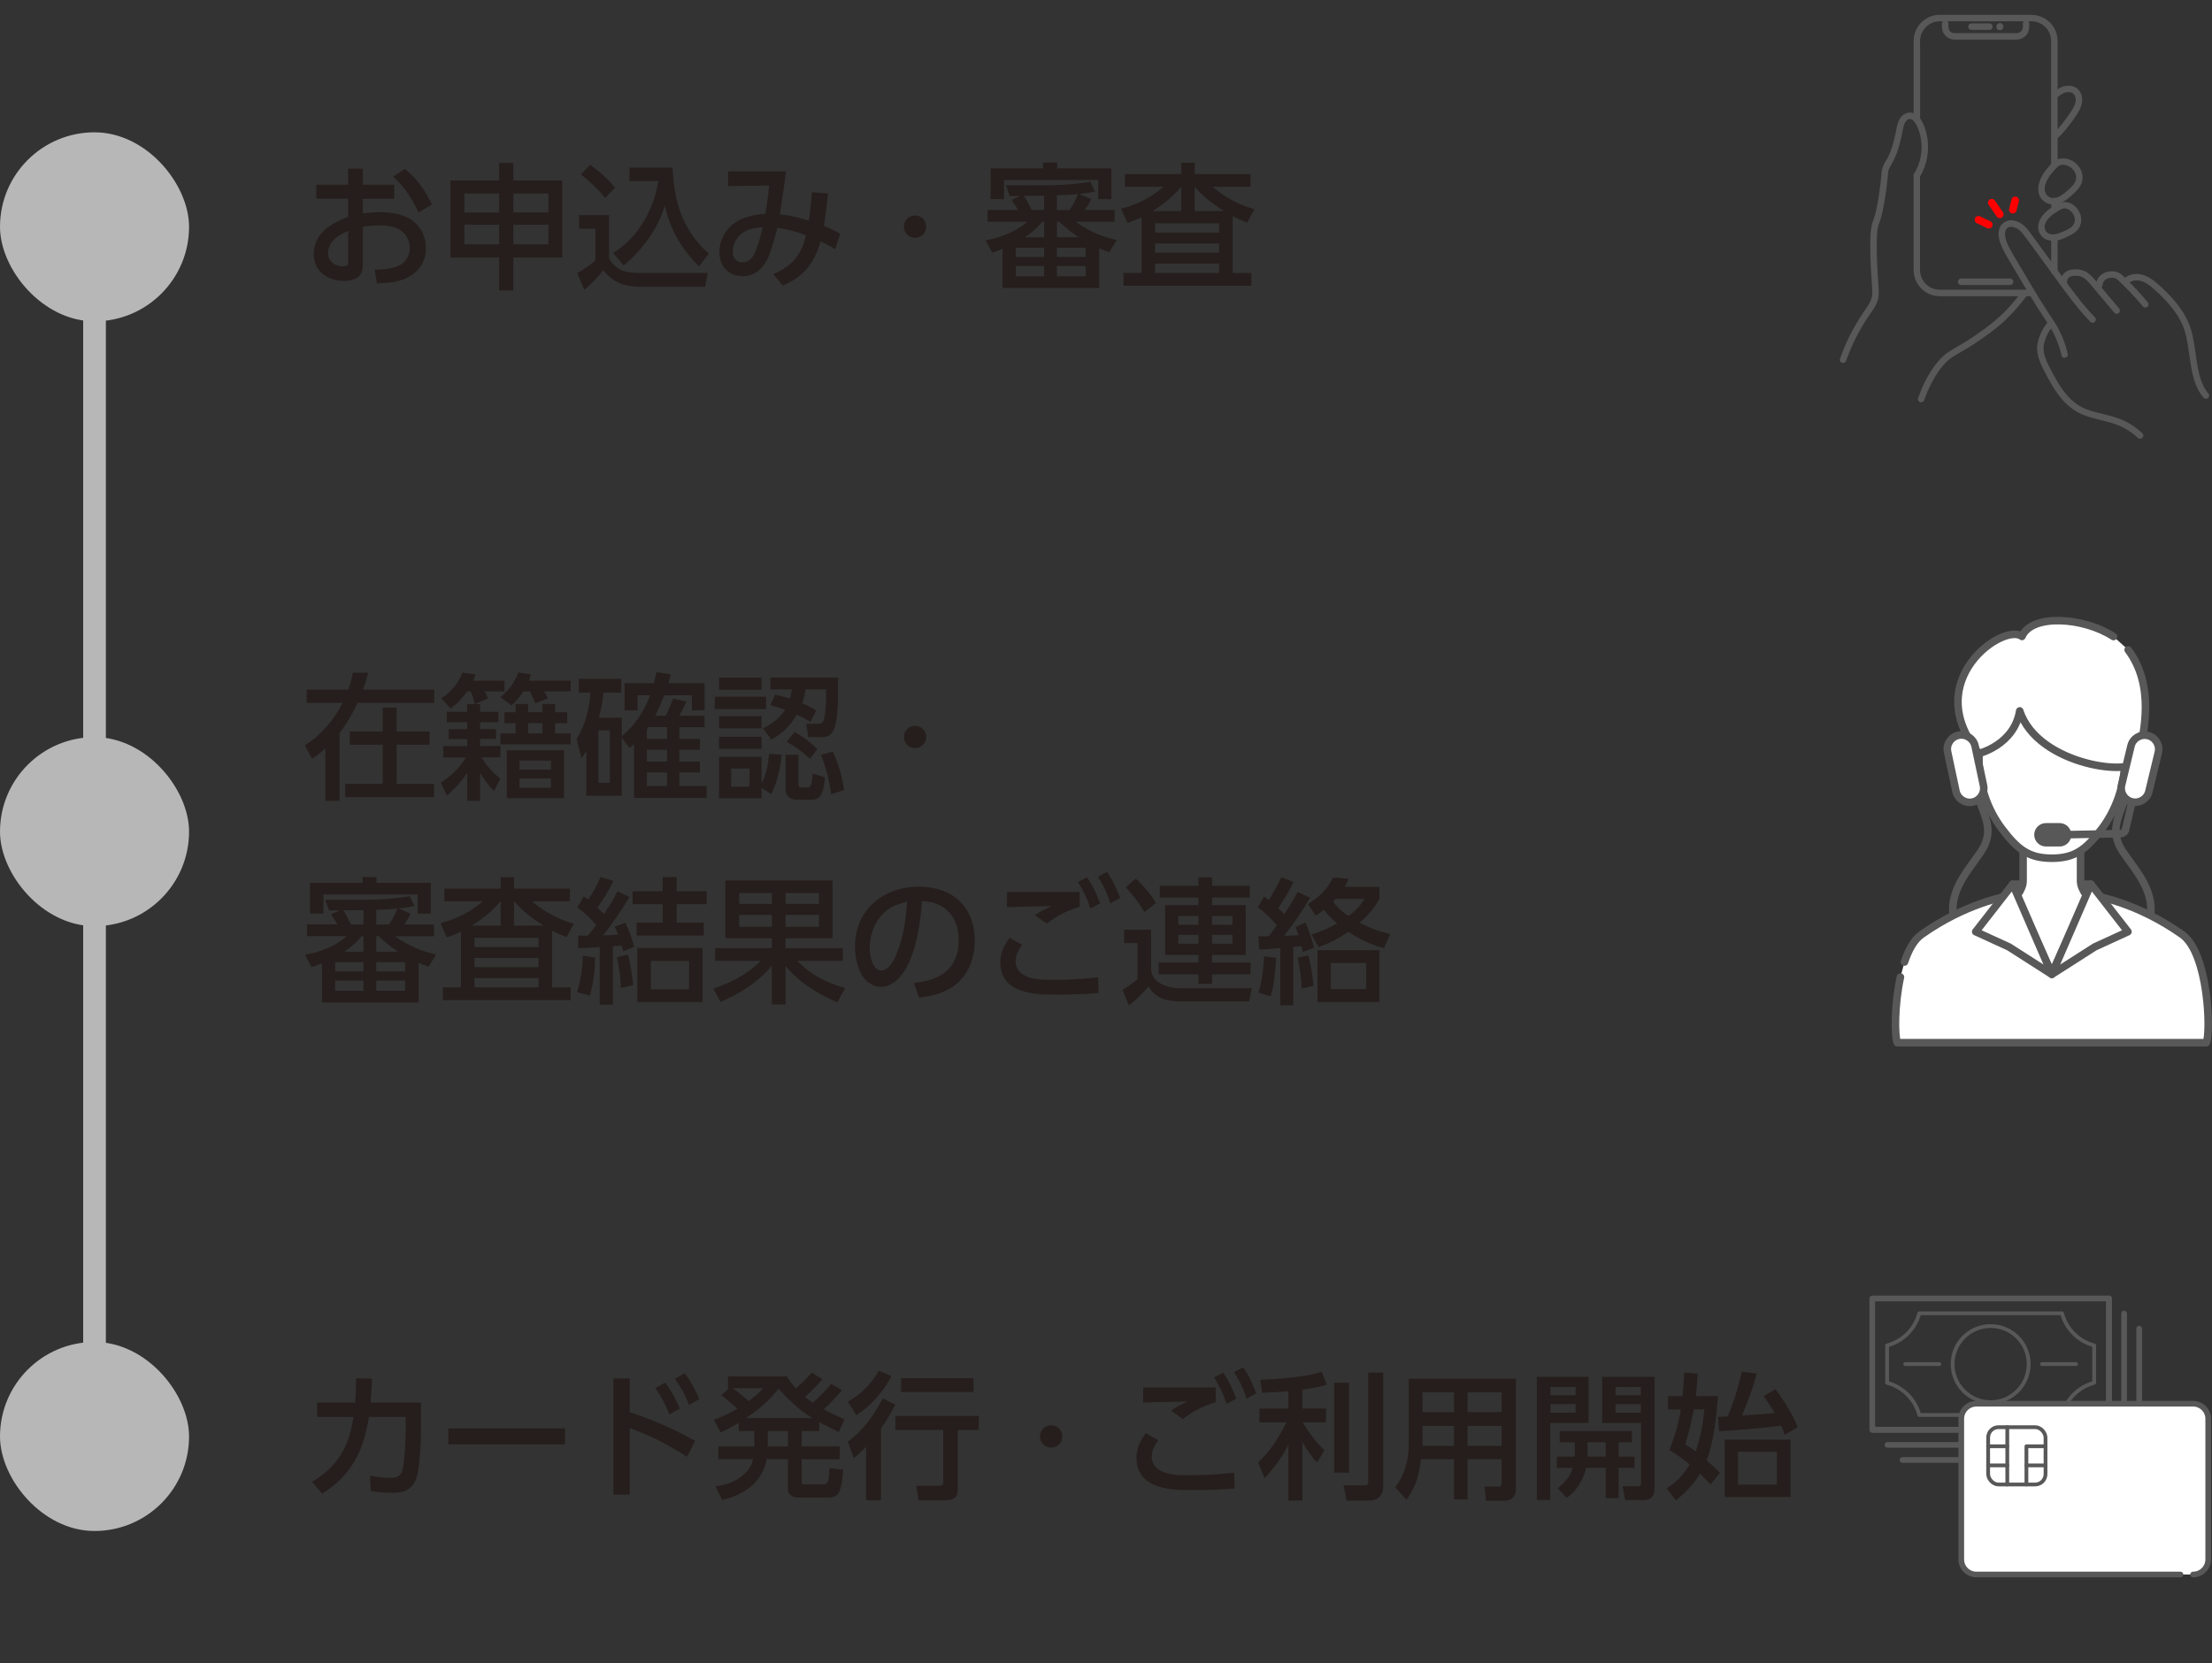 <?xml version="1.0" encoding="UTF-8"?><svg id="_レイヤー_2" xmlns="http://www.w3.org/2000/svg" viewBox="0 0 585 440"><rect x="0" y="0" width="585" height="440" fill="#333333" stroke="none"/><defs><style>.cls-1,.cls-2,.cls-3,.cls-4,.cls-5,.cls-6{fill:none;}.cls-7,.cls-8,.cls-9{fill:#fff;}.cls-7,.cls-2,.cls-3,.cls-9,.cls-4,.cls-5,.cls-10{stroke-linecap:round;}.cls-7,.cls-2,.cls-9,.cls-4,.cls-5,.cls-10{stroke:#595858;stroke-linejoin:round;}.cls-11,.cls-10{fill:#595858;}.cls-12{fill:#251e1c;}.cls-13{fill:#b7b7b7;}.cls-2,.cls-3,.cls-9{stroke-width:2px;}.cls-3{stroke:red;}.cls-3,.cls-6{stroke-miterlimit:10;}.cls-5{stroke-width:1.5px;}.cls-10{stroke-width:.5px;}.cls-6{stroke:#b7b7b7;stroke-width:6px;}</style></defs><g id="text"><rect class="cls-1" width="584" height="120"/><rect class="cls-1" y="160" width="584" height="120"/><rect class="cls-1" y="320" width="584" height="120"/><path class="cls-2" d="M519.54,249.83h46.2c6.3-9.83,1.77-16.07-2.61-22.1-.54-.74-1.07-1.47-1.56-2.19-3.25-4.72-1.93-8.13-.26-12.45.86-2.23,1.91-4.93,2.61-8.45h-42.55c.71,3.53,1.75,6.23,2.61,8.45,1.67,4.32,2.99,7.73-.26,12.45-.5.72-1.03,1.45-1.56,2.19-4.38,6.04-8.9,12.27-2.61,22.1Z"/><polygon class="cls-9" points="532.3 233.9 536.3 233.9 532.3 240.98 532.3 233.9"/><polygon class="cls-9" points="552.98 233.9 548.98 233.9 552.98 240.98 552.98 233.9"/><path class="cls-9" d="M542.64,219.06h7.6v13.99c0,4.58,8.92,10.77,8.92,10.77,0,0,.71,13.08-5.68,16.45-6.39,3.37-10.84,5.02-10.84,5.02,0,0-4.45-1.65-10.84-5.02-6.39-3.37-5.68-16.45-5.68-16.45,0,0,8.92-6.18,8.92-10.77v-13.99h7.6Z"/><path class="cls-9" d="M561.93,201c0,7.09-2.52,13.5-6.01,18.15-4.22,5.61-7.22,7.88-13.27,7.88s-9.06-2.27-13.27-7.88c-3.49-4.64-6.01-11.06-6.01-18.15s2.16-13.5,5.65-18.15c3.49-4.64,8.31-7.52,13.64-7.52s10.15,2.87,13.64,7.52c3.49,4.64,5.65,11.06,5.65,18.15Z"/><path class="cls-9" d="M502.6,258.47c-1.6,7.36-1.57,15.61-.82,17.36h81.72c1.24-2.9.52-23.72-6.39-28.61-11.7-8.26-21.99-10.07-24.99-10.69l-9.48,21.01-9.48-21.01c-3,.62-13.29,2.43-24.99,10.69-1.97,1.39-3.44,4.07-4.5,7.27"/><polygon class="cls-9" points="532.3 233.9 522.51 246.47 531.31 250.5 542.64 257.75 532.3 233.9"/><polygon class="cls-9" points="552.98 233.9 562.77 246.47 553.98 250.5 542.64 257.75 552.98 233.9"/><path class="cls-9" d="M558.95,168.39c-7.96-5.19-21.67-6.03-24.21-.03-4.76-3.75-27.14,11.68-11.39,30.95,0,0,9.32-2.24,10.8-11.25,4.76,14.6,30.92,17.64,31.22,12.75,1.86-7.44,4.42-19.58-2.55-28.91"/><path class="cls-9" d="M521.7,212.17h0c-2,.43-3.98-.86-4.41-2.86l-2.21-10.39c-.43-2,.86-3.98,2.86-4.41h0c2-.43,3.98.86,4.41,2.86l2.21,10.39c.43,2-.86,3.98-2.86,4.41Z"/><path class="cls-2" d="M545.06,220.83l15.91-.31c.47-.04.94-.4,1.13-.91l2.97-12.78"/><path class="cls-11" d="M544.7,223.93h-3.62c-1.7,0-3.1-1.39-3.1-3.1h0c0-1.7,1.39-3.1,3.1-3.1h3.62c1.7,0,3.1,1.39,3.1,3.1h0c0,1.7-1.39,3.1-3.1,3.1Z"/><path class="cls-9" d="M563.83,212.12h0c-1.99-.48-3.22-2.5-2.74-4.48l2.49-10.32c.48-1.99,2.5-3.22,4.48-2.74h0c1.99.48,3.22,2.5,2.74,4.48l-2.49,10.32c-.48,1.99-2.5,3.22-4.48,2.74Z"/><path class="cls-10" d="M543.63,25.74c.56-.43,1.15-.82,1.75-1.19.52-.32,1.11-.43,1.71-.42.49,0,.96.06,1.34.4.37.32.6.77.71,1.24.29,1.24-.37,2.53-1.01,3.55-.75,1.2-1.59,2.35-2.47,3.46-.78.99-1.68,2.08-2.64,2.82-.26.2-.4.52-.22.83.15.25.57.42.83.22,1.05-.81,1.92-1.82,2.75-2.84,1.02-1.26,2-2.58,2.86-3.97.79-1.28,1.43-2.82,1.08-4.34-.3-1.32-1.28-2.36-2.64-2.53-.81-.1-1.66-.02-2.41.3-.4.17-.75.41-1.11.65-.39.25-.77.51-1.13.79-.26.2-.4.52-.22.83.15.26.56.41.83.22"/><path class="cls-10" d="M507.55,31.61V12.67c0-.87-.08-1.82.06-2.68.44-2.63,2.72-4.6,5.39-4.61.71,0,1.42,0,2.14,0h21.2c.29,0,.58,0,.86,0,.93,0,1.84.21,2.65.66,1.16.63,2.09,1.68,2.53,2.93.25.7.33,1.4.33,2.13v32.61c0,.78,1.21.78,1.21,0V12.31c0-.46,0-.92,0-1.38,0-1.05-.22-2.06-.67-3.01-1.1-2.31-3.51-3.75-6.05-3.75-.87,0-1.74,0-2.61,0h-21.09c-.23,0-.45,0-.68,0-1.52.04-2.97.61-4.13,1.59-1.11.93-1.91,2.27-2.2,3.7-.11.56-.14,1.12-.14,1.69v20.46c0,.78,1.21.78,1.21,0"/><path class="cls-10" d="M542.72,62.85v7.68c0,.43-.01.86-.01,1.29,0,.78,1.21.78,1.21,0,0-2.62.01-5.25.01-7.87v-1.1c0-.78-1.21-.78-1.21,0"/><path class="cls-10" d="M506.34,46.37v24.92c0,1.12.23,2.21.74,3.21.84,1.63,2.37,2.87,4.13,3.36.71.2,1.43.24,2.16.24h23.71c.11,0,.22,0,.32,0,.78-.02.78-1.23,0-1.21-.99.03-1.99,0-2.99,0h-20.2c-.39,0-.78,0-1.18,0-1.27,0-2.53-.41-3.51-1.24-1.25-1.05-1.98-2.58-1.99-4.21,0-.27,0-.55,0-.82v-24.25c0-.78-1.21-.78-1.21,0"/><path class="cls-10" d="M543.93,55.4v-2.19c0-.32-.28-.62-.6-.6-.33.01-.6.27-.6.6v2.19c0,.32.28.62.6.6.33-.01.6-.27.6-.6"/><path class="cls-10" d="M518.66,75.14c1.49,0,2.98,0,4.47,0,2.21,0,4.43,0,6.64,0,.61,0,1.23,0,1.84,0,.78,0,.78-1.21,0-1.21-1.51,0-3.02,0-4.52,0-2.21,0-4.42,0-6.63,0-.6,0-1.2,0-1.81,0-.78,0-.78,1.21,0,1.21"/><path class="cls-10" d="M535.23,6.35h0c.06.77,1.21.79,1.21,0v-.12h-1.21c0,.53.07,1.1-.13,1.61-.24.62-.85,1.08-1.51,1.16-.39.05-.8.01-1.2.01-.46,0-.91,0-1.37,0-.97,0-1.94,0-2.91,0-3.61,0-7.22,0-10.83,0-.4,0-.78,0-1.15-.16-.35-.16-.64-.42-.83-.75-.34-.57-.26-1.22-.26-1.85h-1.21v.1c0,.33.28.6.6.6.36,0,.57-.28.6-.6h0c.04-.32-.3-.6-.6-.6-.36,0-.57.28-.6.6h1.21v-.1c0-.78-1.21-.78-1.21,0,0,.67-.05,1.35.2,1.98.34.88,1.04,1.55,1.94,1.85.44.14.9.14,1.35.14.47,0,.94,0,1.41,0,1.03,0,2.07,0,3.1,0,1.92,0,3.84,0,5.76,0,1.04,0,2.08,0,3.12,0,.94,0,1.89.06,2.83-.01,1.05-.08,2.03-.67,2.52-1.61.39-.75.36-1.54.36-2.37,0-.78-1.21-.78-1.21,0v.12h1.21c-.02-.33-.26-.6-.6-.6-.31,0-.63.28-.6.6"/><path class="cls-10" d="M521.37,7.66c1.59,0,3.18,0,4.77,0,.78,0,.78-1.21,0-1.21-1.59,0-3.18,0-4.77,0-.78,0-.78,1.21,0,1.21"/><path class="cls-10" d="M528.9,7.76c.91,0,.91-1.41,0-1.41s-.91,1.41,0,1.41"/><path class="cls-10" d="M507.37,46.8c.6-.76.99-1.69,1.33-2.59.39-1.02.65-2.08.8-3.17.3-2.19.16-4.43-.49-6.54-.58-1.91-1.84-4.84-4.32-4.44-1.04.17-1.87,1.02-2.29,1.95-.49,1.08-.62,2.29-.87,3.44-.55,2.53-1.22,5.13-2.62,7.34-.42.66.63,1.27,1.04.61,1.16-1.84,1.85-3.96,2.37-6.05.25-1.01.47-2.02.67-3.04.19-.95.38-2.01,1.15-2.68,1.71-1.49,3.08,1.4,3.52,2.66.66,1.89.9,3.89.72,5.88-.09,1.08-.33,2.16-.67,3.19-.17.52-.38,1.02-.61,1.51-.2.41-.38.79-.6,1.08-.2.26-.25.6,0,.85.21.21.65.26.85,0"/><path class="cls-10" d="M498.92,42.79c-.42.65-.82,1.43-.97,2.2-.13.68-.14,1.39-.21,2.08-.17,1.64-.37,3.28-.62,4.91-.26,1.68-.57,3.36-1.02,5-.3,1.11-.8,2.15-.97,3.3-.22,1.47-.26,2.97-.26,4.45-.01,1.92.05,3.83.14,5.75.1,2.05.27,4.1.39,6.15.06,1.05-.01,2.05-.44,3.02-.41.92-1,1.76-1.57,2.58-2.44,3.52-4.47,7.29-6,11.29-.19.49-.37.99-.55,1.49-.11.31.12.66.42.74.33.09.63-.11.74-.42,1.41-4.01,3.33-7.85,5.68-11.39,1.09-1.64,2.48-3.27,2.84-5.27.2-1.12.07-2.24,0-3.37-.07-1-.14-2-.2-2.99-.12-1.98-.2-3.96-.23-5.95-.02-1.63-.02-3.26.12-4.89.01-.15.03-.3.04-.44,0-.08.02-.15.03-.23,0-.03,0-.06.01-.09.03-.2,0,.06,0-.05.04-.25.08-.51.14-.76.12-.51.34-.99.51-1.49.5-1.51.83-3.07,1.11-4.64.31-1.73.55-3.47.75-5.21.09-.76.17-1.53.24-2.29.03-.32.05-.65.09-.97-.01.1.01-.06.02-.09.02-.09.05-.17.07-.25.06-.19.13-.37.21-.55.16-.35.33-.69.54-1.01.43-.65-.62-1.26-1.04-.61"/><path class="cls-10" d="M508.64,105.76c1.02-2.85,2.35-5.64,4.15-8.1.44-.6.92-1.17,1.43-1.72.25-.26.5-.51.76-.75.12-.11.24-.22.36-.32.03-.02.06-.05.09-.07.1-.08-.08.06.02-.01.85-.63,1.78-1.16,2.69-1.7.9-.53,1.81-1.05,2.7-1.6,1.26-.78,2.49-1.64,3.7-2.49,2.13-1.5,4.2-3.1,6.08-4.92,1.97-1.91,3.7-4.05,5.38-6.22.2-.26.04-.68-.22-.83-.31-.18-.63-.04-.83.22-1.47,1.91-3,3.79-4.7,5.5-1.78,1.78-3.74,3.36-5.79,4.83-1.31.94-2.64,1.86-4,2.73-.83.53-1.69,1.01-2.54,1.51-.95.56-1.91,1.11-2.82,1.74-1.05.73-1.93,1.69-2.73,2.68-2.18,2.72-3.71,5.92-4.88,9.19-.11.31.12.66.42.74.33.09.63-.11.74-.42"/><path class="cls-10" d="M546.99,52.15c.97-.89,2.05-1.74,2.8-2.85.67-1,.89-2.19.61-3.36-.54-2.33-3.02-4.1-5.41-3.75-1.06.16-1.83.78-2.53,1.54-.7.76-1.37,1.57-1.92,2.45-1.25,2-2.02,5,.05,6.77,1.08.92,2.54,1.1,3.87.67.52-.17.99-.43,1.45-.72.37-.23.75-.46,1.08-.75.59-.51-.27-1.36-.85-.85-.1.09.1-.06,0,0-.05.03-.1.07-.15.11-.16.11-.31.21-.47.32-.31.2-.63.41-.96.57-.79.38-1.83.5-2.63.1-.77-.39-1.28-1.15-1.39-2-.14-1.05.25-2.13.73-3.04.43-.8.98-1.52,1.57-2.21.29-.33.58-.66.89-.97.12-.12.25-.24.38-.35.02-.01.1-.07.01,0,.03-.02.05-.04.08-.06.11-.07.23-.14.35-.2,1.69-.78,3.88.53,4.53,2.13.4.98.31,2.02-.26,2.91-.67,1.05-1.76,1.86-2.67,2.69-.58.53.28,1.38.85.85"/><path class="cls-10" d="M545.55,62.88c1.07-.5,2.21-.93,3.14-1.67.88-.7,1.39-1.7,1.47-2.82.14-2.09-1.49-4.31-3.59-4.66-.99-.16-1.83.14-2.67.62-.8.45-1.58.97-2.29,1.56-1.72,1.43-3.23,3.96-1.72,6.09,1.3,1.84,3.82,1.68,5.68.88.3-.13.37-.57.22-.83-.18-.31-.53-.35-.83-.22.21-.09-.07.01-.14.04-.17.05-.33.1-.5.15-.32.09-.64.18-.97.23-.28.03-.73.02-1.07-.06-.37-.08-.74-.23-1.03-.48-.66-.55-.89-1.45-.7-2.27.22-.92.85-1.7,1.53-2.34.57-.54,1.19-.95,1.87-1.38.58-.36,1.14-.75,1.78-.83,1.62-.21,3.12,1.46,3.23,2.98.07.96-.28,1.81-1.03,2.42-.86.69-1.98,1.08-2.97,1.54-.3.14-.37.56-.22.83.18.3.53.35.83.22"/><path class="cls-10" d="M546.6,93.68c-.57-2.57-1.57-5.11-2.88-7.4-.61-1.06-1.34-2.05-2.01-3.08-.72-1.1-1.43-2.22-2.13-3.34-1.4-2.25-2.76-4.52-4.1-6.8-.73-1.24-1.46-2.48-2.18-3.71-.67-1.14-1.36-2.26-1.97-3.43-.51-.97-1.03-1.99-1.23-3.08-.09-.52-.13-1.1-.03-1.6.09-.4.24-.72.48-.96s.5-.37.85-.47c.04-.01.25-.04.27-.06-.02.04-.17,0-.03,0,.12,0,.24,0,.37,0,.04,0,.08,0,.11.01.1,0-.15-.03.01,0,.07.01.14.02.22.04.21.04.41.1.6.17.42.15.87.41,1.25.7.53.42.94.95,1.34,1.49.46.62.93,1.25,1.39,1.88.89,1.21,1.78,2.43,2.67,3.64,1.59,2.18,3.17,4.36,4.76,6.54,2.48,3.38,4.97,6.81,7.83,9.88.27.29.55.58.83.86.55.55,1.4-.3.85-.85-2.87-2.89-5.31-6.22-7.73-9.49-1.62-2.19-3.21-4.39-4.81-6.59-.88-1.21-1.76-2.42-2.65-3.63-.48-.65-.96-1.3-1.44-1.95-.47-.64-.92-1.3-1.44-1.9-1.11-1.28-3.13-2.46-4.88-1.88-.93.31-1.63.98-1.93,1.91-.35,1.07-.19,2.33.17,3.38.4,1.19,1,2.33,1.61,3.42.69,1.23,1.43,2.44,2.15,3.66,1.42,2.42,2.85,4.85,4.31,7.25,1.41,2.32,2.86,4.61,4.37,6.87.64.96,1.25,1.92,1.76,2.96.61,1.23,1.12,2.5,1.54,3.81.21.67.4,1.35.55,2.04.17.76,1.33.44,1.17-.32"/><path class="cls-10" d="M546.48,74.23c.08-.85.67-1.26,1.47-1.44.36-.08.76-.1,1.21-.08.17,0,.35.02.52.04-.14-.02.03,0,.05,0,.07.01.13.02.2.04.19.04.38.09.56.16,1.21.43,2.03,1.49,2.83,2.44.9,1.05,1.79,2.12,2.67,3.18,1.12,1.35,2.24,2.69,3.39,4.02.21.25.64.22.85,0,.25-.25.21-.61,0-.85-2.09-2.43-4.11-4.92-6.19-7.36-.96-1.12-1.95-2.2-3.41-2.65-.96-.29-2.07-.32-3.05-.09-.56.14-1.1.39-1.52.8-.49.48-.71,1.12-.78,1.79-.03.33.3.6.6.6.35,0,.57-.28.6-.6"/><path class="cls-10" d="M555.8,75.43c.06-.82.45-1.44,1.17-1.83.76-.41,1.67-.5,2.5-.23.48.16.8.49,1.15.83.42.4.84.81,1.25,1.22.8.79,1.58,1.59,2.34,2.41.94,1.01,1.84,2.04,2.73,3.1.21.25.64.22.85,0,.25-.25.21-.6,0-.85-1.68-1.99-3.44-3.9-5.29-5.73-.87-.85-1.7-1.9-2.93-2.21-1.08-.27-2.23-.11-3.22.42-1.1.59-1.68,1.65-1.77,2.87-.02.33.29.6.6.6.35,0,.58-.28.6-.6"/><path class="cls-10" d="M562.45,75.08c.77-.96,2.04-1.28,3.23-1.12,1.36.19,2.57,1.01,3.6,1.88,2.23,1.87,4.36,4.01,6.05,6.38.84,1.18,1.59,2.43,2.15,3.76.5,1.17.83,2.41,1.08,3.65.53,2.57.76,5.19,1.24,7.76.51,2.74,1.32,5.52,3.17,7.68.21.25.64.22.85,0,.25-.25.21-.61,0-.85-1.62-1.89-2.32-4.39-2.79-6.78-.52-2.64-.75-5.32-1.27-7.95-.26-1.31-.61-2.6-1.12-3.83-.58-1.39-1.32-2.7-2.19-3.93-1.76-2.48-3.94-4.71-6.25-6.68-1.31-1.11-2.79-2.09-4.53-2.3-1.48-.17-3.12.27-4.08,1.47-.2.25-.25.61,0,.85.21.21.65.26.85,0"/><path class="cls-10" d="M566.41,114.8c-1.2-1.13-2.53-2.12-3.99-2.89-1.23-.64-2.54-1.13-3.88-1.52-2.61-.76-5.4-1.16-7.86-2.35-2.48-1.21-4.37-3.26-5.88-5.52-.8-1.19-1.51-2.45-2.18-3.71-.75-1.41-1.54-2.82-2.02-4.35-.25-.79-.43-1.62-.4-2.46.02-.7.18-1.39.39-2.05.45-1.42,1.18-2.81,2.23-3.88.55-.55-.31-1.41-.85-.85-1.03,1.04-1.76,2.35-2.29,3.7-.48,1.24-.8,2.61-.64,3.95.2,1.77.92,3.4,1.72,4.97.69,1.35,1.4,2.69,2.18,3.99,1.49,2.47,3.29,4.83,5.71,6.44,2.4,1.6,5.29,2.17,8.04,2.88,1.49.38,2.98.81,4.38,1.45,1.66.77,3.16,1.81,4.49,3.06.57.53,1.42-.32.85-.85"/><line class="cls-3" x1="526.76" y1="53.62" x2="528.88" y2="56.71"/><line class="cls-3" x1="523.23" y1="58.13" x2="525.97" y2="59.45"/><line class="cls-3" x1="532.95" y1="53" x2="532.33" y2="55.48"/><rect class="cls-5" x="509.1" y="329.55" width="34.72" height="62.6" transform="translate(887.31 -165.61) rotate(90)"/><path class="cls-4" d="M545.34,347.41h-37.76c-1.09,4.14-4.36,7.41-8.5,8.5v9.89c4.14,1.09,7.41,4.36,8.5,8.5h37.76c1.09-4.14,4.35-7.41,8.5-8.5v-9.89c-4.15-1.09-7.41-4.36-8.5-8.5Z"/><path class="cls-4" d="M526.46,370.92c-5.56,0-10.06-4.51-10.06-10.07s4.5-10.06,10.06-10.06,10.06,4.5,10.06,10.06-4.51,10.07-10.06,10.07Z"/><line class="cls-4" x1="503.87" y1="360.85" x2="512.9" y2="360.85"/><line class="cls-4" x1="549.04" y1="360.85" x2="540.02" y2="360.85"/><polyline class="cls-5" points="557.76 343.49 557.76 378.22 495.16 378.22"/><polyline class="cls-5" points="561.76 347.49 561.76 382.21 499.16 382.21"/><polyline class="cls-5" points="565.75 351.49 565.75 386.21 503.15 386.21"/><path class="cls-8" d="M576.66,416.51h-53.97c-2.21,0-4-1.79-4-4v-37.18c0-2.21,1.79-4,4-4h57.31c2.21,0,4,1.79,4,4v37.18c0,2.21-1.79,4-4,4h-3.34Z"/><path class="cls-5" d="M576.66,416.51h-53.97c-2.21,0-4-1.79-4-4v-37.18c0-2.21,1.79-4,4-4h57.31c2.21,0,4,1.79,4,4v37.18c0,2.21-1.79,4-4,4"/><rect class="cls-7" x="525.8" y="377.53" width="15.17" height="15.17" rx="2.75" ry="2.75"/><line class="cls-4" x1="530.86" y1="377.53" x2="530.86" y2="392.7"/><line class="cls-4" x1="525.8" y1="382.59" x2="530.86" y2="382.59"/><line class="cls-4" x1="525.8" y1="387.65" x2="530.86" y2="387.65"/><polyline class="cls-4" points="540.98 382.59 535.92 382.59 535.92 392.7"/><line class="cls-4" x1="535.92" y1="387.65" x2="540.98" y2="387.65"/><path class="cls-12" d="M104.26,48.86v3.71h-8.31v3.92c1.51-.25,3.06-.36,4.57-.36,2.92,0,6.3.5,8.64,2.3,2.3,1.73,3.49,4.32,3.49,7.2,0,4.1-2.41,6.98-6.19,8.35-2.16.76-4.46.94-6.77.97l-.61-3.6c2.27-.04,4.79-.18,6.84-1.3,1.58-.9,2.45-2.66,2.45-4.43,0-1.66-.65-3.2-1.87-4.28-1.51-1.33-3.89-1.73-5.83-1.73-1.58,0-3.17.14-4.71.4v10.15c0,3.17-2.2,4.14-5,4.14-4.36,0-7.99-2.52-7.99-7.16,0-2.84,1.55-5.54,3.89-7.13,1.69-1.19,3.31-1.91,5.22-2.66v-4.79h-8.42v-3.71h8.42v-4.25h3.89v4.25h8.31ZM89.04,62.76c-1.3.94-2.3,2.52-2.3,4.14,0,2.2,1.84,3.56,3.92,3.56,1.44,0,1.44-.65,1.44-1.12v-8.28c-1.08.5-2.12.97-3.06,1.69ZM107.07,44.69c3.2,2.56,5.44,5.76,7.16,9.4l-3.53,2.12c-1.73-3.6-3.67-6.8-6.73-9.47l3.1-2.05Z"/><path class="cls-12" d="M131.98,76.83v-8.71h-12.85v-20.37h12.85v-4.64h3.78v4.64h12.92v20.37h-12.92v8.71h-3.78ZM122.8,56.21h9.18v-5h-9.18v5ZM122.8,64.63h9.18v-5.18h-9.18v5.18ZM135.76,51.2v5h9.29v-5h-9.29ZM135.76,59.44v5.18h9.29v-5.18h-9.29Z"/><path class="cls-12" d="M161.07,56.89v11.52c1.94,3.06,4.14,3.78,7.63,3.78h18.47l-.68,3.67h-16.95c-4.21,0-7.34-.97-9.97-4.36-1.4,1.76-3.28,3.71-5.04,5.15l-1.87-4.39c1.69-.97,3.31-2.09,4.82-3.35v-8.42h-4.32v-3.6h7.92ZM162.69,49.65l-2.66,2.74c-1.87-2.38-4.07-4.43-6.41-6.26l2.48-2.52c2.59,1.87,4.54,3.6,6.59,6.05ZM166.47,47.89v-3.56h11.41c.36,9.14,2.63,16.49,9.57,22.79l-2.59,3.35c-4.68-4.68-7.56-9.61-9.04-16.09-1.84,6.3-5.94,11.66-10.87,15.87l-2.77-3.35c6.44-3.85,10.87-11.66,11.92-19.01h-7.63Z"/><path class="cls-12" d="M207.01,75.53l-2.52-3.02c5.08-2.16,7.38-4.97,8.67-10.29-2.66-.94-4.75-1.58-7.6-1.91-.5,2.12-1.33,5-2.09,7.02-1.15,3.13-3.46,5.72-7.02,5.72-3.82,0-6.19-2.63-6.19-6.37s2.27-7.06,5.58-8.6c2.12-.97,4.21-1.37,6.55-1.48.47-2.48.79-5,1.01-7.52l-10.83.14v-3.89h15.33c-.5,3.82-1.08,7.6-1.66,11.38,2.63.25,5.18.86,7.67,1.66.4-2.48.65-5,.79-7.52l4.25.32c-.29,3.13-.58,5.47-1.08,8.57,1.51.58,2.95,1.29,4.36,2.09l-1.37,4.1c-1.26-.79-2.56-1.48-3.85-2.09-1.58,5.72-4.46,9.39-10.01,11.7ZM195.81,62.07c-1.22,1.12-2.02,2.7-2.02,4.39,0,1.58.76,2.92,2.48,2.92,2.27,0,3.2-1.87,3.85-3.74.68-1.83,1.15-3.71,1.62-5.54-2.23.14-4.21.43-5.94,1.98Z"/><path class="cls-12" d="M242,57c1.66,0,2.95,1.3,2.95,2.95s-1.3,2.95-2.95,2.95-2.95-1.3-2.95-2.95,1.3-2.95,2.95-2.95Z"/><path class="cls-12" d="M288.58,52.68c-.47,1.04-1.01,1.94-1.66,2.88h7.85v3.1h-10.29c3.13,2.3,7.02,4.07,10.87,4.82l-1.98,3.24c-.9-.32-1.76-.61-2.66-1.01v10.47h-25.56v-10.37c-.9.4-1.84.72-2.74,1.04l-1.76-3.28c3.92-.68,8.03-2.27,11.09-4.93h-10.55v-3.1h8.06c-.4-.72-1.26-1.98-1.73-2.66l2.27-1.04h-2.77l-1.01-2.84c2.2,0,4.39.04,6.62.04,5.22,0,10.58-.04,15.73-.97l1.22,2.59c-1.48.32-2.66.5-4.17.65l3.17,1.37ZM279.58,42.99v1.55h14.36v8.14h-3.49v-5.08h-24.91v5.08h-3.53v-8.14h13.86v-1.55h3.71ZM268.64,65.53v2.45h7.49v-2.45h-7.49ZM268.64,70.39v2.7h7.49v-2.7h-7.49ZM270.8,51.81c.76,1.22,1.4,2.45,2.02,3.74h3.31v-3.78c-1.76,0-3.53.04-5.33.04ZM271.05,62.76h5.08v-4.1h-.5c-1.48,1.8-2.63,2.77-4.57,4.1ZM279.51,51.67v3.89h3.35c.94-1.3,1.66-2.74,2.23-4.21-1.76.18-3.82.25-5.58.32ZM280.19,58.65h-.68v4.1h5.76c-2.02-1.37-3.35-2.38-5.08-4.1ZM279.51,65.53v2.45h7.63v-2.45h-7.63ZM279.51,70.39v2.7h7.63v-2.7h-7.63Z"/><path class="cls-12" d="M325.98,72.19h4.97v3.38h-33.83v-3.38h4.79v-14.72c-1.33.65-2.34,1.01-3.74,1.48l-1.69-3.74c4.25-1.08,7.92-2.95,11.23-5.8h-10.19v-3.35h14.9v-2.99h3.53v2.99h14.76v3.35h-10.04c3.2,2.74,7.02,4.82,11.09,5.94l-1.94,3.56c-1.4-.54-2.48-1.04-3.82-1.73v15.01ZM312.41,49.4c-2.48,2.81-4.64,4.61-7.63,6.44h7.63v-6.44ZM305.47,59.08v2.45h16.95v-2.45h-16.95ZM305.47,64.41v2.45h16.95v-2.45h-16.95ZM305.47,69.74v2.45h16.95v-2.45h-16.95ZM315.94,49.4v6.44h7.74c-3.1-1.98-5.29-3.71-7.74-6.44Z"/><path class="cls-12" d="M82.52,200.71l-1.91-3.56c4.28-2.63,7.77-6.73,10.01-11.23h-9.5v-3.49h10.98c.58-1.55.9-2.88,1.22-4.46h4.07c-.4,1.51-.86,2.99-1.37,4.46h18.83v3.49h-20.27c-1.33,2.84-2.88,5.51-4.79,7.99v17.96h-3.74v-13.89c-1.19,1.12-2.2,1.87-3.53,2.74ZM113.62,197h-8.71v10.37h9.86v3.49h-23.47v-3.49h9.93v-10.37h-8.71v-3.49h8.71v-6.33h3.67v6.33h8.71v3.49Z"/><path class="cls-12" d="M126.98,186.24v2.05h4.82v2.77h-4.82v1.8h4.21v2.63h-4.21v1.87h5.36v2.99h-5c1.48,2.38,2.77,3.89,5,5.62l-1.69,3.24c-1.48-1.37-2.7-3.02-3.67-4.82v7.45h-3.42v-7.45c-1.4,2.23-3.42,4.39-5.4,6.08l-1.58-3.49c2.66-1.58,5.04-3.96,6.66-6.62h-6.01v-2.99h6.33v-1.87h-4.89v-2.63h4.89v-1.8h-5.4v-2.77h5.4v-2.05h1.98c-.22-1.15-.58-2.27-1.04-3.35h-.97c-1.4,1.98-2.41,3.06-4.36,4.5l-2.45-2.63c2.66-1.84,4.36-3.82,5.62-6.84l3.46.5c-.22.58-.4,1.04-.65,1.62h8.28v2.84h-5.26c.36.65.65,1.22.94,1.87l-3.53,1.48h1.4ZM150.92,180.05v2.84h-7.06c.36.54.76,1.26,1.04,1.84l-3.31,1.3c-.54-1.3-.83-1.87-1.44-3.13h-1.76c-.94,1.51-1.84,2.52-3.13,3.74l-2.92-2.23c2.27-1.94,3.67-3.64,4.72-6.51l3.35.5c-.18.61-.32,1.04-.54,1.66h11.05ZM136.37,188.4v-2.16h3.31v2.16h3.78v-2.16h3.35v2.16h3.2v2.92h-3.2v2.7h4.1v2.88h-18.57v-2.88h4.03v-2.7h-2.95v-2.92h2.95ZM149.15,198.48v12.67h-15.12v-12.67h15.12ZM137.38,203.59h8.32v-2.38h-8.32v2.38ZM137.38,208.38h8.32v-2.45h-8.32v2.45ZM139.68,194.01h3.78v-2.7h-3.78v2.7Z"/><path class="cls-12" d="M171.94,183.94h-3.35v3.96h-3.42v-7.16h7.77c.25-.97.47-1.94.68-2.92l3.82.58c-.22.79-.43,1.55-.68,2.34h9.58v7.16h-3.35v-3.96h-7.31c-.76,1.94-1.48,3.56-2.41,5.4h2.77c.94-1.8,1.22-2.66,1.98-4.54l3.46.76c-.47,1.33-1.15,2.56-1.84,3.78h6.7v3.02h-6.7v3.1h5.47v2.88h-5.47v3.13h5.47v2.88h-5.47v3.6h7.24v3.13h-19.19v-14.25c-.4.36-.79.72-1.19,1.04l-2.05-2.7v15.33h-9.39v-11.88c-.5.83-.68,1.19-1.3,1.94l-1.26-5.15c2.23-3.28,3.46-8.28,3.64-12.2h-3.06v-3.64h11.23v3.64h-4.68c-.29,2.48-.61,4.25-1.26,6.66h6.08v4.86c3.42-2.7,5.98-6.7,7.49-10.8ZM158.26,193.22v13.82h3.02v-13.82h-3.02ZM171.08,195.45h5.33v-3.1h-4.93c-.14.18-.25.4-.4.58v2.52ZM171.08,198.33v3.13h5.33v-3.13h-5.33ZM171.08,204.35v3.6h5.33v-3.6h-5.33Z"/><path class="cls-12" d="M202.61,184.3v3.28h-13.57v-3.28h13.57ZM201.39,179.26v3.2h-11.23v-3.2h11.23ZM201.39,189.48v3.2h-11.23v-3.2h11.23ZM201.39,194.88v3.2h-11.23v-3.2h11.23ZM203.41,199.41l3.31.25c-.29,3.42-1.19,7.34-2.77,10.4l-2.56-1.66v2.77h-11.23v-10.98h11.23v7.13c1.3-2.48,1.76-5.15,2.02-7.92ZM193.36,203.3v4.79h4.86v-4.79h-4.86ZM204.05,195.67l-2.27-2.99c2.34-1.19,4.43-2.66,5.87-4.93-1.3-.47-2.59-.83-3.89-1.22l1.22-2.77c1.4.29,2.59.65,3.96,1.04.25-.9.36-1.47.47-2.45h-5.65v-3.1h17.89v2.99c0,3.42-.07,9.18-1.4,11.27-.72,1.15-1.58,1.48-2.92,1.48h-3.56l-.54-3.53h3.31c.97,0,1.26-.65,1.44-1.51.5-2.27.47-5.26.5-7.6h-5.44c-.22,1.4-.43,2.34-.9,3.67,1.48.65,2.41,1.08,3.74,1.98l-1.55,2.99c-1.3-.83-2.16-1.29-3.56-1.94-1.84,3.02-3.71,4.79-6.73,6.62ZM211.15,199.67v7.59c0,.29,0,1.04.68,1.04h1.8c1.04,0,1.15-1.58,1.3-3.67l3.24,1.01c-.22,2.02-.4,5.9-3.24,5.9h-4.25c-1.91,0-2.92-1.22-2.92-2.59v-9.29h3.38ZM216.15,198.15l-1.91,2.59c-1.87-1.76-3.96-3.28-6.19-4.54l2.09-2.56c2.23,1.22,4.17,2.7,6.01,4.5ZM219.82,210.07c-.5-3.71-1.33-6.91-2.7-10.4l3.13-.86c1.51,3.2,2.48,6.73,2.99,10.19l-3.42,1.08Z"/><path class="cls-12" d="M242,192c1.66,0,2.95,1.3,2.95,2.95s-1.3,2.95-2.95,2.95-2.95-1.3-2.95-2.95,1.3-2.95,2.95-2.95Z"/><path class="cls-12" d="M108.58,241.68c-.47,1.04-1.01,1.94-1.66,2.88h7.85v3.1h-10.29c3.13,2.3,7.02,4.07,10.87,4.82l-1.98,3.24c-.9-.32-1.76-.61-2.66-1.01v10.47h-25.56v-10.37c-.9.4-1.84.72-2.74,1.04l-1.76-3.28c3.92-.68,8.03-2.27,11.09-4.93h-10.55v-3.1h8.06c-.4-.72-1.26-1.98-1.73-2.66l2.27-1.04h-2.77l-1.01-2.84c2.2,0,4.39.04,6.62.04,5.22,0,10.58-.04,15.73-.97l1.22,2.59c-1.48.32-2.66.5-4.17.65l3.17,1.37ZM99.58,232v1.55h14.36v8.14h-3.49v-5.08h-24.91v5.08h-3.53v-8.14h13.86v-1.55h3.71ZM88.64,254.53v2.45h7.49v-2.45h-7.49ZM88.64,259.39v2.7h7.49v-2.7h-7.49ZM90.8,240.82c.76,1.22,1.4,2.45,2.02,3.74h3.31v-3.78c-1.76,0-3.53.04-5.33.04ZM91.05,251.76h5.08v-4.1h-.5c-1.48,1.8-2.63,2.77-4.57,4.1ZM99.51,240.67v3.89h3.35c.94-1.3,1.66-2.74,2.23-4.21-1.76.18-3.82.25-5.58.32ZM100.19,247.65h-.68v4.1h5.76c-2.02-1.37-3.35-2.38-5.08-4.1ZM99.51,254.53v2.45h7.63v-2.45h-7.63ZM99.51,259.39v2.7h7.63v-2.7h-7.63Z"/><path class="cls-12" d="M145.98,261.19h4.97v3.38h-33.83v-3.38h4.79v-14.72c-1.33.65-2.34,1.01-3.74,1.48l-1.69-3.74c4.25-1.08,7.92-2.95,11.23-5.8h-10.19v-3.35h14.9v-2.99h3.53v2.99h14.76v3.35h-10.04c3.2,2.74,7.02,4.82,11.09,5.94l-1.94,3.56c-1.4-.54-2.48-1.04-3.82-1.73v15.01ZM132.41,238.4c-2.48,2.81-4.64,4.61-7.63,6.44h7.63v-6.44ZM125.47,248.09v2.45h16.95v-2.45h-16.95ZM125.47,253.41v2.45h16.95v-2.45h-16.95ZM125.47,258.74v2.45h16.95v-2.45h-16.95ZM135.94,238.4v6.44h7.74c-3.1-1.98-5.29-3.71-7.74-6.44Z"/><path class="cls-12" d="M156,263.35l-3.42-.86c1.04-3.1,1.44-6.41,1.58-9.68l3.24.54c-.07,3.56-.43,6.55-1.4,10.01ZM163.27,235.78l3.2,1.48c-1.26,2.27-5.4,8.42-7.05,10.19,1.33-.04,2.7-.11,4.03-.22-.25-.68-.58-1.4-.86-2.09l2.77-1.08c1.04,2.05,1.76,4.21,2.38,6.41l-2.95,1.19c-.11-.54-.25-1.04-.4-1.55-.76.11-1.55.14-2.3.22v15.44h-3.49v-15.23c-1.91.11-3.78.25-5.69.29v-3.35c.83.04,1.69.04,2.56.04.76-.9,1.48-1.87,2.2-2.81-1.58-1.98-2.99-3.13-4.97-4.68l1.69-2.92c.4.25.79.54,1.15.83,1.15-1.55,2.56-4.1,3.28-5.94l3.42,1.04c-.83,1.84-3.02,5.47-4.25,7.06.58.54,1.19,1.12,1.73,1.69,1.33-1.91,2.56-3.89,3.56-6.01ZM167.44,260.58l-3.24.79c-.04-2.34-.5-5.83-1.04-8.14l2.88-.72c.72,2.48,1.15,5.51,1.4,8.06ZM178.96,232v3.78h7.92v3.42h-7.92v4.86h7.16v3.42h-17.75v-3.42h6.88v-4.86h-7.96v-3.42h7.96v-3.78h3.71ZM185.8,265.08h-17.24v-14.29h17.24v14.29ZM172.12,254.21v7.49h10.12v-7.49h-10.12Z"/><path class="cls-12" d="M189.12,254.17v-3.35h15.01v-2.63h-12.31v-15.26h28.36v15.26h-12.42v2.63h15.12v3.35h-12.06c3.78,3.81,7.59,5.76,12.71,7.2l-2.09,3.78c-5.08-2.2-10.19-5.26-13.68-9.65v10.22h-3.64v-10.26c-3.64,4.36-8.39,7.38-13.57,9.58l-1.87-3.49c4.54-1.58,9.14-3.85,12.46-7.38h-12.02ZM195.49,236.24v2.88h8.64v-2.88h-8.64ZM195.49,242.04v3.13h8.64v-3.13h-8.64ZM207.76,236.24v2.88h8.82v-2.88h-8.82ZM207.76,242.04v3.13h8.82v-3.13h-8.82Z"/><path class="cls-12" d="M241.71,260c7.09-.68,11.84-3.71,11.84-11.41,0-3.42-1.22-6.7-4.18-8.64-1.69-1.12-3.56-1.48-5.54-1.58-.4,5.83-1.48,13.43-4.61,18.43-1.37,2.2-3.53,4.25-6.26,4.25-2.27,0-4.32-1.62-5.29-3.6-1.08-2.2-1.55-4.64-1.55-7.05,0-9.72,7.52-15.84,16.88-15.84,8.85,0,14.79,5.25,14.79,14.25,0,4.28-1.48,8.67-4.82,11.45-2.7,2.3-6.48,3.31-9.93,3.64l-1.33-3.89ZM232.64,242.72c-1.76,2.23-2.63,5.26-2.63,8.06,0,1.87.65,5.94,3.09,5.94,2.02,0,3.42-2.95,4.07-4.54,1.87-4.64,2.34-8.75,2.74-13.64-3.06.76-5.26,1.58-7.27,4.18Z"/><path class="cls-12" d="M270.33,249.96c-1.01,1.26-1.73,2.77-1.73,4.39s.94,2.92,2.27,3.63c2.12,1.15,4.43,1.22,7.77,1.22,3.92,0,7.85-.22,11.77-.68l.11,4.17c-3.6.29-7.2.43-10.83.43-3.82,0-7.85,0-11.3-1.8-2.52-1.29-3.85-3.81-3.85-6.62,0-2.59.97-4.57,2.45-6.62l3.35,1.87ZM285.52,235.99v3.89c-3.6,1.12-5.69,2.23-8.71,4.43l-3.1-2.2c1.51-1.08,2.77-1.69,4.43-2.41-3.92.07-7.88.11-11.84.29l.04-4h19.19ZM287.46,232.07c1.62,2.3,2.48,4.28,3.49,6.88l-2.56,1.37c-.97-2.81-1.73-4.46-3.31-6.98l2.38-1.26ZM292.76,230.66c1.58,2.27,2.48,4.32,3.49,6.88l-2.56,1.4c-.94-2.77-1.76-4.54-3.31-7.02l2.38-1.26Z"/><path class="cls-12" d="M304.42,245.93v10.76c.36,1.73,1.12,2.74,2.7,3.6,1.48.76,3.13,1.12,4.79,1.12h19.15l-.72,3.49h-18.14c-3.6,0-6.44-.68-8.46-3.92-1.37,1.62-3.49,3.74-5.18,5l-1.69-4.14c1.26-.79,2.92-1.83,3.96-2.88v-9.47h-3.53v-3.56h7.13ZM305.68,238.87l-2.99,2.41c-1.58-2.59-2.92-4.28-4.93-6.55l2.59-2.3c1.62,1.4,4.36,4.54,5.33,6.44ZM320.55,237.43v2.02h8.89v13.14h-8.89v2.05h10.19v3.1h-10.19v2.52h-3.6v-2.52h-10.51v-3.1h10.51v-2.05h-8.82v-13.14h8.82v-2.02h-10.22v-3.1h10.22v-2.23h3.6v2.23h9.97v3.1h-9.97ZM311.62,242.33v2.3h5.33v-2.3h-5.33ZM311.62,247.3v2.34h5.33v-2.34h-5.33ZM320.55,242.33v2.3h5.4v-2.3h-5.4ZM320.55,247.3v2.34h5.4v-2.34h-5.4Z"/><path class="cls-12" d="M343.19,235.96l3.28,1.51c-2.12,3.6-4.25,6.77-6.88,10.08,1.3-.07,2.56-.07,3.82-.14-.22-.72-.5-1.48-.79-2.2l2.66-1.15c.94,2.23,1.66,4.28,2.23,6.66l-2.92,1.12c-.11-.54-.22-1.04-.36-1.55-.72.11-1.48.14-2.2.22v15.41h-3.42v-15.12c-1.87.14-3.71.32-5.58.4l-.22-3.49c.9,0,1.84-.04,2.74-.04.72-.97,1.44-1.94,2.12-2.92-1.48-1.76-3.17-3.38-5-4.75l1.62-2.84c.43.29.86.61,1.3.94,1.15-1.94,2.27-3.96,3.28-6.01l3.24,1.22c-1.04,2.23-2.66,4.86-4.07,6.91.58.5,1.12,1.04,1.62,1.62,1.26-1.98,2.41-3.78,3.53-5.87ZM332.83,262.56c.97-3.1,1.33-6.37,1.48-9.61l3.17.47c-.22,3.63-.4,6.62-1.44,10.15l-3.2-1.01ZM344.24,261.51c-.07-2.38-.47-5.83-1.04-8.17l2.81-.61c.65,2.12,1.19,5.83,1.37,8.06l-3.13.72ZM367.64,247.11l-1.62,3.71c-3.67-.97-6.26-2.27-9.43-4.32-2.7,1.84-4.75,2.92-7.85,4.03l-1.91-3.31c2.63-.86,4.39-1.58,6.8-2.95-1.26-1.08-2.48-2.23-3.46-3.6-.72.58-1.44,1.08-2.2,1.58l-2.05-3.1c2.88-1.8,5.15-3.89,6.62-7.02l4.14.32c-.32.83-.58,1.37-1.04,2.12h9.18v3.2c-1.55,2.74-2.95,4.25-5.26,6.34,2.84,1.44,4.97,2.2,8.06,2.99ZM364.83,265.08h-16.41v-13.71h16.41v13.71ZM351.94,254.75v6.91h9.36v-6.91h-9.36ZM360.83,237.79h-7.59c-.22.25-.47.5-.68.72.97,1.48,2.59,2.81,4.07,3.82,1.84-1.44,2.99-2.48,4.21-4.54Z"/><path class="cls-12" d="M93.97,386.15c-2.12,3.78-5.04,6.7-8.75,8.96l-2.7-3.1c3.31-1.98,5.9-4.28,7.88-7.63,1.8-2.95,2.52-6.16,3.1-9.54h-9.61v-3.82h10.04c.18-2.12.22-4.28.22-6.41l4.21.07c-.07,2.12-.18,4.21-.36,6.33h13.35v5.94c0,3.53-.18,11.55-1.44,14.65-.58,1.4-1.91,2.63-3.38,2.99-1.04.25-2.16.29-3.24.29-1.76,0-3.49-.14-5.25-.47l-.18-4.03c1.76.29,3.49.54,5.29.54,1.98,0,2.84-.4,3.31-2.12.61-2.27.83-8.53.83-11.05v-2.92h-9.72c-.65,3.92-1.58,7.81-3.6,11.3Z"/><path class="cls-12" d="M149.44,377.87v4.21h-30.88v-4.21h30.88Z"/><path class="cls-12" d="M183.82,381.15l-2.12,4.21c-5.25-3.28-9.32-5.47-15.15-7.59v17.6h-4.32v-30.74h4.32v8.96c6.01,1.91,11.77,4.5,17.28,7.56ZM175.9,365.74c1.66,2.12,2.77,4.36,3.89,6.84l-2.77,1.58c-1.08-2.74-2.02-4.54-3.71-6.95l2.59-1.48ZM181.08,363.29c1.66,2.12,2.77,4.36,3.89,6.8l-2.74,1.58c-1.19-2.92-1.94-4.36-3.74-6.95l2.59-1.44Z"/><path class="cls-12" d="M219.82,366.07l2.84,1.66c-1.48,1.84-3.06,3.49-4.82,5.08,1.84.97,3.6,1.83,5.51,2.63l-1.48,3.38c-1.76-.83-3.53-1.69-5.22-2.63v2.38h-4.64v4.07h10.04v3.38h-10.04v5.79c0,.72.32.86.97.86h4.64c1.51,0,1.58-1.01,1.76-4.32l3.64.47c-.18,1.66-.4,4.46-1.12,5.9-.61,1.15-1.58,1.44-2.81,1.44h-7.52c-1.69,0-3.2-.4-3.2-2.45v-7.7h-5.62c-1.12,6.19-5.94,9.39-11.73,10.8l-1.8-3.64c2.52-.29,4.61-.97,6.66-2.45,1.62-1.15,2.92-2.7,3.24-4.72h-9.14v-3.38h9.5v-4.07h-4.1v-2.16c-1.62.97-3.1,1.76-4.82,2.56l-1.76-3.38c2.38-.83,4.03-1.66,6.23-2.92-1.37-1.26-2.77-2.45-4.25-3.56l2.05-1.87h-.32v-3.1h15.59c.79,1.26,1.4,2.05,2.41,3.17,1.55-1.48,2.74-2.48,4.14-4.18l2.88,1.73c-1.33,1.58-3.1,3.28-4.64,4.71.72.58,1.33,1.01,2.09,1.51,1.84-1.73,3.28-3.02,4.86-5ZM201.86,367.22h-8.13c1.51,1.04,2.92,2.23,4.28,3.42,1.55-1.15,2.52-2.02,3.85-3.42ZM205.93,367.36c-2.63,3.24-5.22,5.47-8.64,7.77h17.57c-3.42-2.05-6.3-4.79-8.93-7.77ZM203.05,378.56v4.07h5.33v-4.07h-5.33Z"/><path class="cls-12" d="M226.45,374.35l-2.23-3.56c3.67-2.05,6.05-4.57,8.21-8.17l3.31,1.37c-1.87,3.92-5.58,8.06-9.29,10.37ZM233,396.88h-3.96v-14.15c-1.08,1.12-2.02,1.98-3.24,2.95l-1.58-4.32c4.03-2.88,6.98-7.09,9.25-11.45l3.31,1.66c-1.12,2.2-2.38,4.32-3.78,6.34v18.97ZM258.84,378.27h-5.54v15.41c0,2.88-1.3,3.2-3.85,3.2h-6.48l-.68-3.85h6.01c.76,0,1.15-.11,1.15-.97v-13.79h-12.67v-3.71h22.07v3.71ZM257.44,368.26h-19.15v-3.71h19.15v3.71Z"/><path class="cls-12" d="M278,377.04c1.66,0,2.95,1.3,2.95,2.95s-1.3,2.95-2.95,2.95-2.95-1.3-2.95-2.95,1.3-2.95,2.95-2.95Z"/><path class="cls-12" d="M306.33,381c-1.01,1.26-1.73,2.77-1.73,4.39s.94,2.92,2.27,3.64c2.12,1.15,4.43,1.22,7.77,1.22,3.92,0,7.85-.22,11.77-.68l.11,4.18c-3.6.29-7.2.43-10.83.43-3.82,0-7.85,0-11.3-1.8-2.52-1.3-3.85-3.82-3.85-6.62,0-2.59.97-4.57,2.45-6.62l3.35,1.87ZM321.52,367.04v3.89c-3.6,1.12-5.69,2.23-8.71,4.43l-3.1-2.2c1.51-1.08,2.77-1.69,4.43-2.41-3.92.07-7.88.11-11.84.29l.04-4h19.19ZM323.47,363.11c1.62,2.3,2.48,4.28,3.49,6.88l-2.56,1.37c-.97-2.81-1.73-4.46-3.31-6.98l2.38-1.26ZM328.76,361.71c1.58,2.27,2.48,4.32,3.49,6.88l-2.56,1.4c-.94-2.77-1.76-4.54-3.31-7.02l2.38-1.26Z"/><path class="cls-12" d="M333.8,368.44l-.5-3.42c4.79-.22,11.73-.68,16.23-2.12l1.37,3.38c-2.12.65-4.25,1.01-6.44,1.33v5h6.23v3.64h-6.16c1.55,2.7,3.49,5.18,5.72,7.38l-1.94,3.28c-1.62-1.8-2.66-3.31-3.85-5.43v15.48h-3.71v-14.83c-1.69,3.42-3.71,6.08-6.3,8.89l-1.73-4.14c3.1-2.88,5.65-6.8,7.49-10.62h-7.13v-3.64h7.67v-4.61c-2.3.22-4.61.32-6.95.43ZM356.8,389.57h-3.96v-23.79h3.96v23.79ZM365.8,393.39c0,2.38-1.58,3.56-3.85,3.56h-5.83l-.79-4.03h5.4c.76,0,1.12-.14,1.12-.97v-28.87h3.96v30.31Z"/><path class="cls-12" d="M400.9,393.89c0,2.02-1.12,3.1-3.09,3.1h-4.79l-.43-3.74h3.67c.58,0,.86-.25.86-.83v-6.41h-9v10.65h-3.56v-10.65h-8.78c-.43,4.1-1.33,7.34-3.82,10.73l-2.95-3.31c2.56-3.38,3.56-7.34,3.56-11.55v-17.17h28.33v29.19ZM376.21,368.33v5.25h8.35v-5.25h-8.35ZM376.21,377.19v5.29h8.35v-5.29h-8.35ZM388.12,368.33v5.25h9v-5.25h-9ZM388.12,377.19v5.29h9v-5.29h-9Z"/><path class="cls-12" d="M420.13,364.23v12.2h-10.15v20.37h-3.53v-32.58h13.68ZM410.05,366.89v2.2h6.66v-2.2h-6.66ZM410.05,371.43v2.27h6.66v-2.27h-6.66ZM416.49,384.86v-3.31h-4v-2.99h19.11v2.99h-3.53v3.78h4.21v2.95h-4.21v8.03h-3.42v-8.03h-5.15c-.79,3.24-2.45,6.01-5.15,7.96l-2.38-2.56c1.84-1.44,3.35-3.1,3.96-5.4h-4.21v-2.95h4.71c.04-.14.04-.32.04-.47ZM424.66,385.32v-3.78h-4.82v3.78h4.82ZM437.58,364.23v29.52c0,1.76-.76,3.06-2.7,3.06h-5.08l-.68-3.64h4.03c.5,0,.86-.14.86-.72v-16.02h-10.29v-12.2h13.86ZM427.25,366.89v2.2h6.7v-2.2h-6.7ZM427.25,371.43v2.27h6.7v-2.27h-6.7Z"/><path class="cls-12" d="M454.33,369.31c-.36,5.18-1.08,12.17-2.99,16.99,1.22,1.04,2.38,2.16,3.53,3.31l-2.48,3.06c-.94-.97-1.87-1.94-2.81-2.84-1.73,2.84-3.78,5-6.37,7.05l-2.45-3.13c2.77-1.76,4.39-3.56,6.08-6.37-1.84-1.48-3.28-2.59-5.33-3.78,1.4-3.6,2.41-6.98,3.02-10.76h-3.38v-3.53h3.82c.22-2.09.36-4.17.47-6.26l3.56.32c-.11,1.98-.32,3.96-.5,5.94h5.83ZM445.69,382.08c.97.58,1.87,1.19,2.74,1.87,1.3-3.6,1.98-7.34,2.3-11.12h-2.77c-.61,3.31-1.3,6.01-2.27,9.25ZM469.37,373.81c-.94-1.62-1.87-3.02-2.95-4.5l3.13-1.84c2.16,2.95,4.61,6.7,5.87,10.12l-3.46,1.94c-.25-.86-.54-1.62-.9-2.41-3.92.58-12.38,1.33-16.41,1.48l-.29-3.78c.86-.04,1.73-.11,2.59-.14,1.58-3.82,2.81-7.77,3.71-11.81l3.92.47c-.83,3.6-2.52,7.63-3.85,11.12,2.88-.18,5.76-.43,8.64-.65ZM473.55,396.01h-17.42v-15.19h17.42v15.19ZM459.65,384.03v8.71h10.29v-8.71h-10.29Z"/><line class="cls-6" x1="25" y1="60" x2="25" y2="380"/><rect class="cls-13" x="0" y="35" width="50" height="50" rx="25" ry="25"/><rect class="cls-13" x="0" y="195" width="50" height="50" rx="25" ry="25"/><rect class="cls-13" x="0" y="355" width="50" height="50" rx="25" ry="25"/></g></svg>